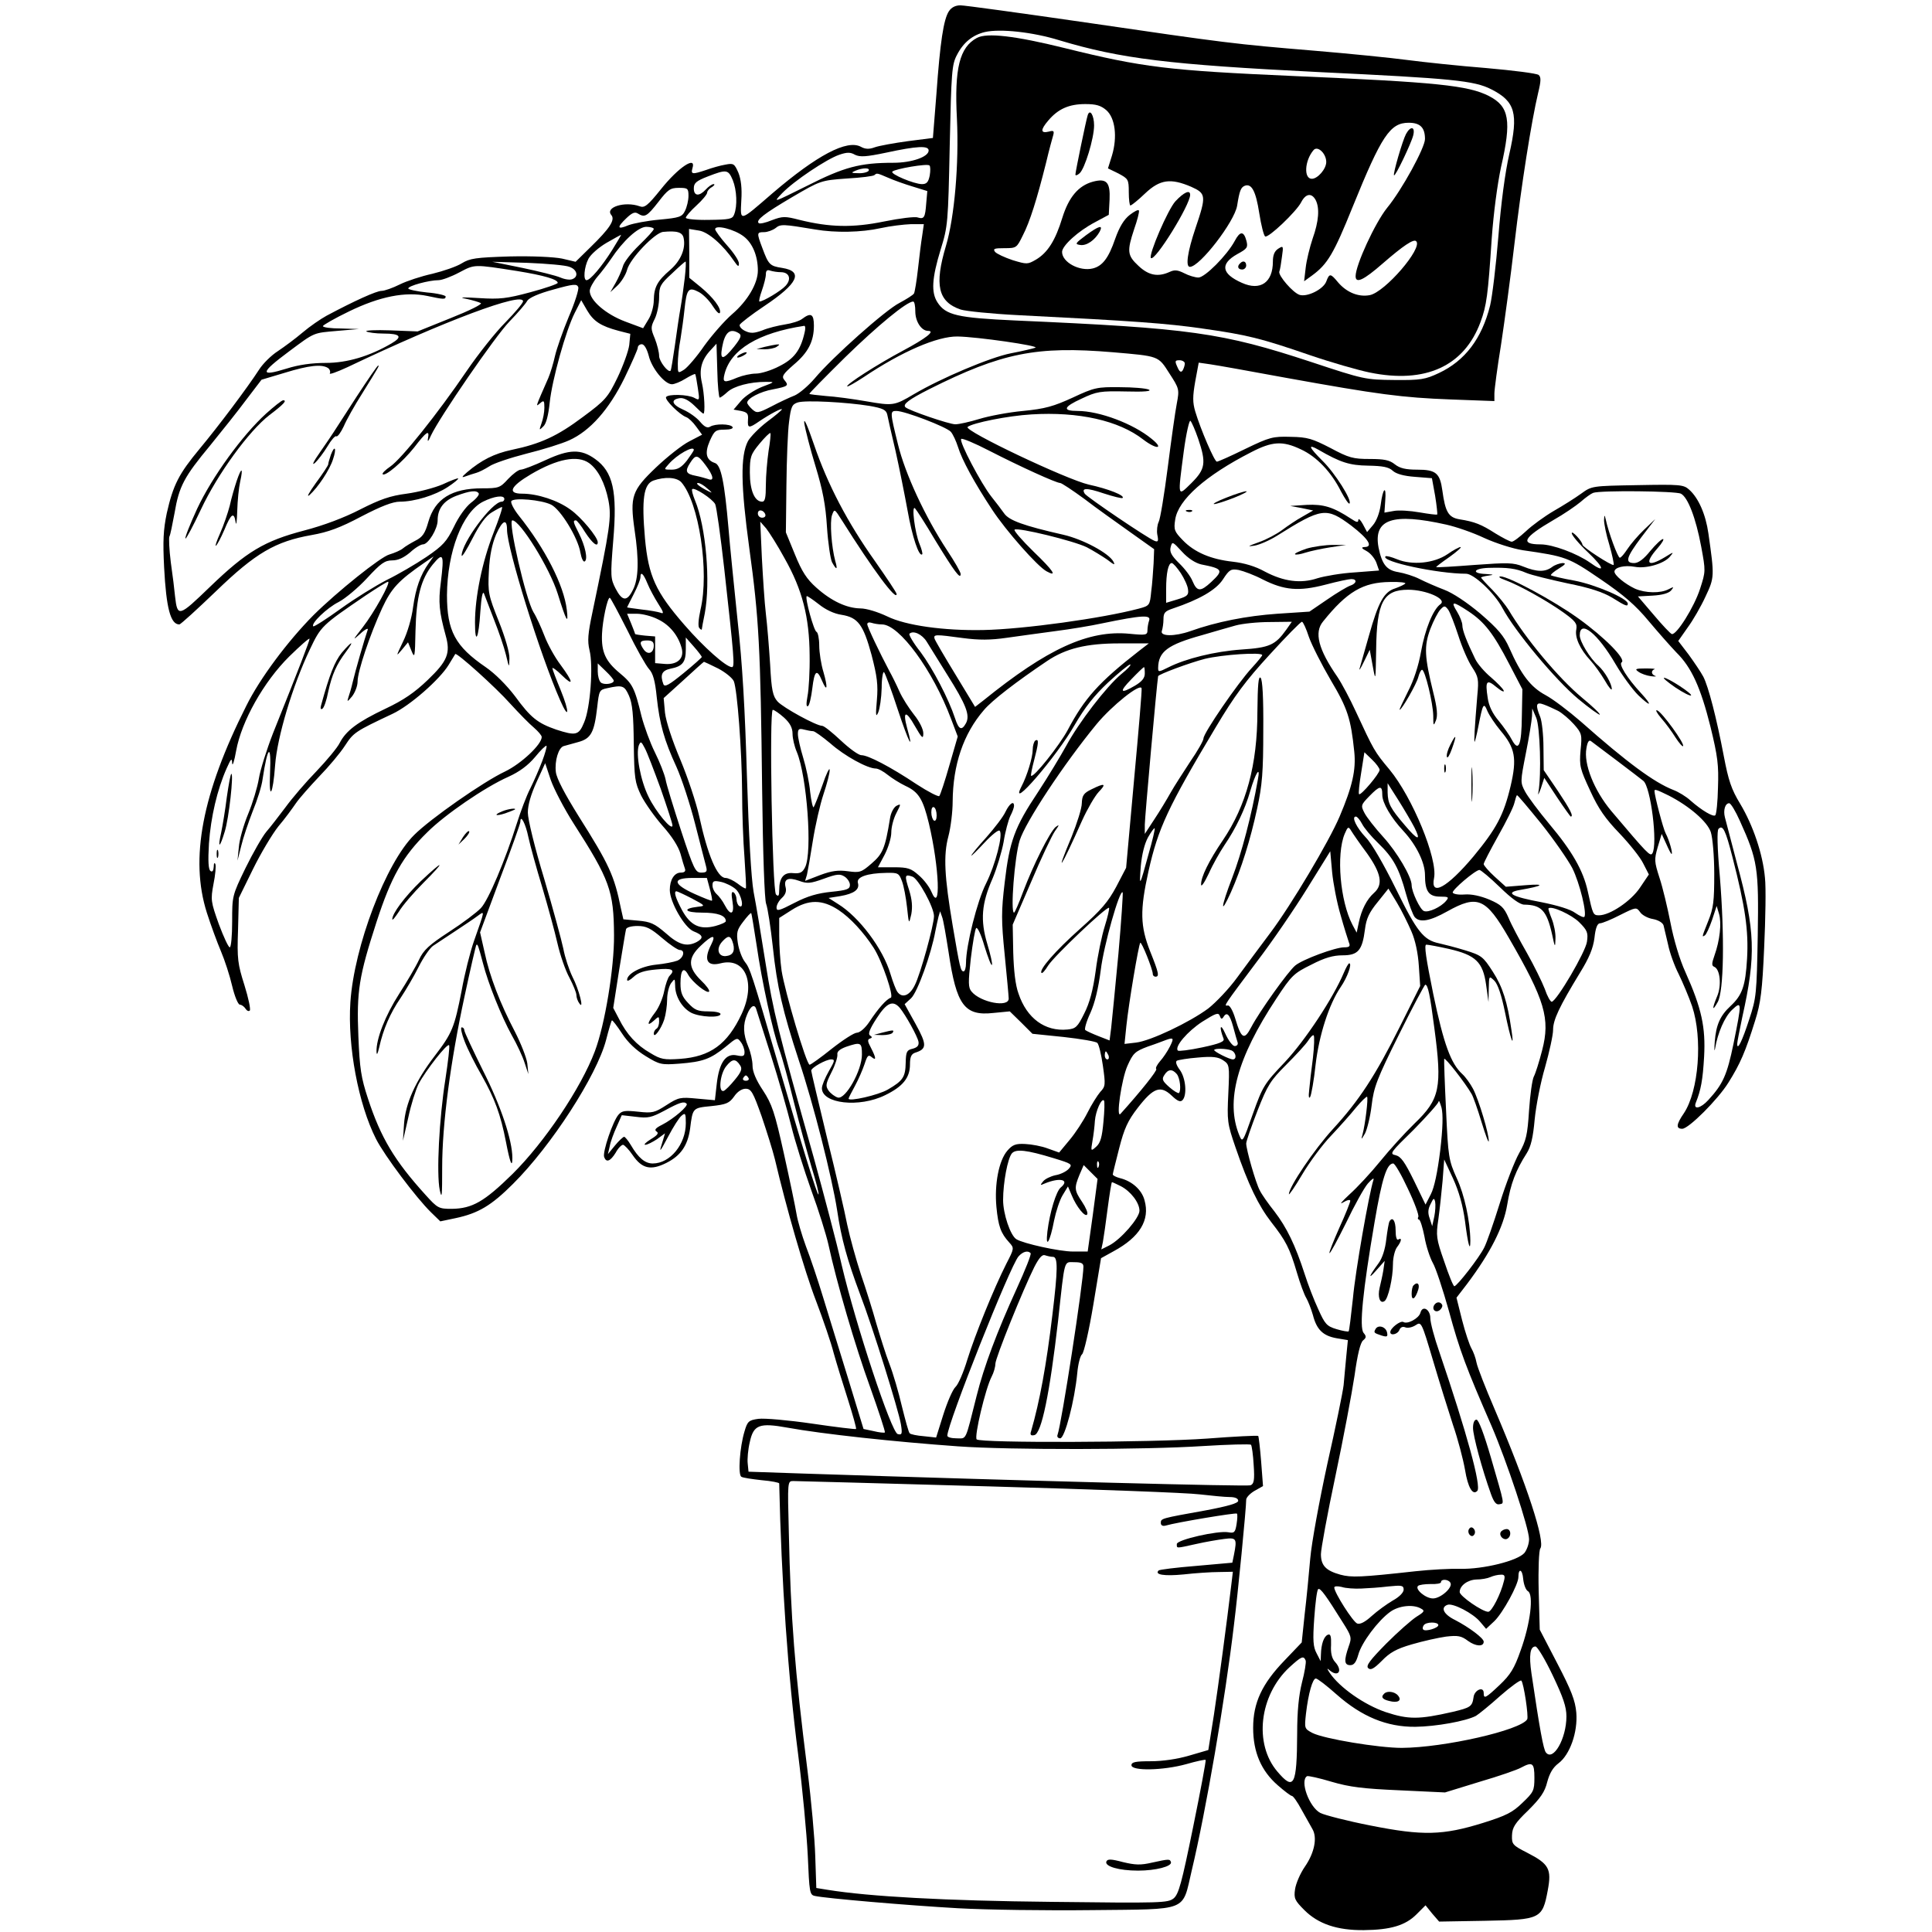 <?xml version="1.0" standalone="no"?>
<!DOCTYPE svg PUBLIC "-//W3C//DTD SVG 20010904//EN"
 "http://www.w3.org/TR/2001/REC-SVG-20010904/DTD/svg10.dtd">
<svg version="1.0" xmlns="http://www.w3.org/2000/svg"
 width="724pt" height="724pt" viewBox="0 0 724 724"
 preserveAspectRatio="xMidYMid meet">
<g transform="translate(0,724) scale(0.1,-0.1)"
fill="#000000" stroke="none">
<path d="M3556 7198 c-20 -30 -33 -116 -47 -312 l-13 -163 -94 -12 c-51 -7
-107 -17 -124 -23 -21 -8 -36 -7 -52 2 -52 28 -165 -32 -331 -174 -126 -109
-121 -108 -117 -27 3 45 -1 79 -11 104 -15 34 -18 36 -49 30 -18 -3 -50 -12
-72 -20 -51 -17 -58 -17 -51 7 15 48 -53 3 -119 -80 -49 -61 -61 -70 -79 -63
-56 20 -131 -4 -106 -33 15 -18 -6 -50 -79 -121 l-55 -54 -51 12 c-30 6 -110
10 -196 8 -128 -4 -149 -7 -180 -26 -19 -12 -69 -29 -110 -39 -41 -9 -96 -27
-122 -40 -26 -13 -57 -24 -68 -24 -19 0 -101 -37 -206 -93 -22 -12 -63 -40
-90 -63 -27 -23 -69 -54 -93 -70 -25 -16 -56 -47 -70 -69 -44 -68 -153 -213
-223 -297 -78 -94 -99 -135 -123 -241 -13 -63 -15 -104 -10 -203 8 -153 24
-214 57 -214 5 0 66 56 137 124 149 144 223 187 359 211 62 11 106 27 187 70
73 38 117 55 143 55 56 0 133 24 180 55 23 15 41 30 39 32 -2 2 -28 -8 -58
-22 -30 -13 -91 -29 -135 -35 -62 -8 -99 -21 -174 -59 -60 -31 -137 -60 -210
-79 -149 -39 -216 -79 -353 -211 -117 -113 -122 -115 -131 -36 -2 22 -9 80
-16 128 -6 48 -8 92 -5 97 3 4 11 44 19 87 17 101 36 136 133 253 43 53 104
129 135 171 l58 76 87 26 c91 28 138 33 162 18 7 -5 10 -14 7 -20 -4 -6 25 4
66 23 365 174 658 283 658 247 0 -7 -30 -42 -66 -79 -37 -37 -102 -119 -145
-182 -108 -159 -245 -330 -286 -358 -19 -13 -32 -26 -29 -29 9 -10 75 46 118
100 46 60 58 68 52 35 -3 -16 1 -13 11 10 32 68 239 370 294 427 32 33 62 68
67 78 7 11 42 27 98 42 75 21 88 22 93 9 3 -8 -13 -59 -36 -112 -22 -53 -45
-119 -51 -145 -6 -27 -17 -64 -25 -83 -51 -116 -48 -109 -31 -95 14 12 16 10
16 -17 0 -17 -5 -43 -11 -59 -9 -26 -9 -27 7 -11 11 10 19 42 24 90 9 85 60
269 94 336 l24 47 22 -38 c24 -41 51 -59 119 -77 l43 -11 -4 -42 c-3 -23 -23
-78 -44 -122 -36 -74 -45 -85 -129 -147 -96 -72 -158 -101 -268 -124 -65 -14
-113 -38 -167 -84 -21 -18 -21 -21 -5 -15 11 4 29 10 40 13 11 3 32 14 48 24
15 11 78 32 140 48 61 15 134 38 160 50 78 35 149 115 207 233 27 56 50 108
50 114 0 7 7 13 15 13 9 0 19 -17 26 -43 11 -47 60 -107 87 -107 9 0 32 9 51
21 18 11 35 19 36 17 2 -2 6 -25 10 -52 7 -46 7 -48 -13 -37 -24 13 -98 15
-106 3 -6 -10 51 -66 75 -75 9 -3 26 -19 38 -36 l22 -30 -48 -25 c-26 -13 -83
-58 -125 -98 -90 -86 -98 -108 -80 -234 17 -113 15 -183 -6 -224 -22 -45 -40
-44 -65 4 -19 37 -20 46 -9 180 16 186 -1 258 -68 306 -53 38 -96 37 -185 -4
-43 -20 -85 -36 -93 -36 -9 0 -30 -16 -48 -35 -30 -33 -35 -35 -97 -35 -114 0
-177 -39 -202 -126 -12 -43 -22 -57 -48 -70 -17 -9 -39 -22 -47 -29 -8 -7 -31
-17 -51 -23 -33 -9 -195 -139 -284 -227 -97 -98 -201 -237 -252 -340 -166
-329 -212 -573 -148 -775 15 -47 39 -112 53 -145 14 -33 33 -91 42 -130 9 -38
22 -70 29 -70 6 0 16 -7 21 -15 5 -8 12 -11 16 -7 4 4 -5 47 -20 95 -25 79
-28 98 -24 207 l3 120 53 108 c29 59 72 131 95 160 24 28 53 68 66 87 13 19
53 64 88 101 35 36 78 87 96 115 32 49 38 53 178 119 66 31 177 129 210 183
12 20 24 39 25 41 5 7 151 -124 207 -187 32 -35 71 -75 88 -89 16 -14 29 -29
29 -35 0 -28 -77 -100 -137 -129 -81 -38 -280 -177 -341 -238 -106 -105 -225
-417 -239 -627 -11 -164 30 -382 96 -512 32 -63 150 -220 206 -275 l35 -34 57
12 c85 18 134 47 215 128 144 143 314 406 349 539 10 39 20 73 22 74 2 2 19
-20 38 -49 22 -34 53 -63 89 -85 52 -32 59 -33 126 -28 88 7 116 17 173 63 42
35 44 36 57 18 8 -10 14 -27 14 -38 0 -15 -5 -17 -29 -12 -41 9 -66 -27 -75
-106 l-7 -62 -67 6 c-62 6 -69 5 -114 -24 -45 -29 -53 -31 -107 -25 -48 5 -60
4 -73 -11 -21 -23 -61 -141 -54 -159 8 -22 23 -16 43 16 9 17 22 30 28 30 5
-1 22 -18 36 -39 35 -51 68 -58 126 -29 54 27 80 65 89 128 10 79 9 78 80 85
56 6 67 11 85 36 12 18 29 29 43 29 21 0 28 -13 60 -103 19 -56 42 -129 50
-162 42 -179 110 -416 154 -530 27 -71 57 -159 66 -195 10 -36 34 -114 53
-173 19 -60 33 -110 31 -112 -1 -2 -76 7 -164 20 -89 13 -180 21 -202 18 -36
-5 -41 -9 -52 -47 -18 -59 -25 -162 -12 -170 6 -4 41 -9 77 -13 36 -3 65 -9
65 -12 8 -365 33 -722 71 -1016 16 -126 32 -296 36 -378 6 -139 7 -148 27
-152 41 -9 343 -35 536 -46 107 -6 333 -9 502 -7 367 4 337 -8 374 149 53 222
125 640 158 919 15 119 46 438 46 470 0 8 14 23 31 33 l32 18 -7 92 c-4 50 -9
93 -11 96 -3 2 -89 -2 -192 -10 -208 -15 -849 -17 -863 -3 -10 10 33 191 56
235 8 15 14 37 14 48 0 22 104 279 146 363 18 35 30 48 40 44 9 -3 22 -6 30
-6 19 0 18 -49 -2 -215 -23 -193 -48 -327 -80 -438 -5 -14 -1 -18 12 -15 27 5
58 158 89 428 26 238 21 220 61 220 26 0 34 -4 34 -17 0 -57 -82 -589 -97
-630 -3 -7 2 -13 10 -13 17 0 54 140 64 245 3 33 11 65 18 70 7 6 26 89 42
185 l29 175 47 26 c98 53 137 117 116 191 -10 39 -47 72 -92 83 -15 4 -27 10
-27 14 0 3 11 47 24 98 19 74 32 103 70 152 58 75 85 85 127 45 21 -20 32 -25
40 -17 18 18 13 83 -10 114 -12 16 -17 30 -11 34 6 3 41 9 80 12 54 5 75 2 93
-10 24 -16 25 -18 20 -124 -5 -103 -4 -113 27 -203 48 -140 86 -218 134 -280
54 -69 69 -97 96 -189 12 -41 28 -84 35 -95 7 -12 18 -40 25 -64 14 -55 38
-78 89 -87 l42 -7 -6 -61 c-3 -34 -8 -83 -10 -108 -3 -26 -30 -158 -61 -295
-30 -138 -59 -296 -64 -354 -5 -58 -14 -152 -21 -210 l-11 -105 -64 -67 c-85
-88 -118 -159 -118 -253 0 -91 30 -161 92 -215 25 -22 49 -40 53 -40 5 0 21
-23 36 -51 16 -29 34 -61 41 -73 19 -32 8 -89 -28 -141 -18 -26 -34 -64 -37
-85 -5 -34 -1 -42 35 -78 52 -52 123 -76 223 -75 101 1 156 18 197 59 l34 34
25 -31 26 -30 173 3 c207 4 214 7 234 114 15 80 5 99 -77 141 -55 28 -58 32
-57 65 1 30 11 46 61 94 46 46 62 69 71 106 9 33 21 54 42 70 43 32 73 117 67
190 -4 46 -19 84 -71 184 l-66 127 -4 146 c-2 82 1 151 6 158 20 25 -50 239
-171 522 -34 79 -65 158 -68 175 -3 17 -12 41 -19 53 -7 12 -23 59 -35 106
l-21 84 40 52 c87 116 136 212 150 296 13 79 32 129 73 193 16 25 24 60 30
127 5 51 22 139 39 196 16 57 30 120 30 140 0 37 23 86 101 214 34 55 49 91
54 130 4 38 11 55 21 55 8 0 42 14 75 31 60 30 61 30 75 11 7 -11 29 -23 48
-26 21 -4 37 -14 40 -24 2 -9 10 -42 17 -72 6 -30 24 -80 40 -111 15 -31 38
-85 50 -120 40 -120 25 -317 -31 -401 -29 -42 -30 -58 -6 -58 24 0 134 110
173 173 44 70 64 116 100 232 21 66 27 113 34 275 5 107 7 224 3 260 -8 90
-45 198 -93 278 -33 54 -44 88 -61 177 -28 147 -58 262 -77 299 -9 17 -34 54
-55 83 l-39 51 35 50 c20 27 50 79 67 116 34 72 34 76 11 237 -10 71 -37 133
-72 164 -21 19 -34 20 -194 17 -171 -3 -171 -3 -211 -32 -22 -16 -68 -45 -103
-65 -34 -20 -81 -54 -104 -76 -23 -21 -46 -39 -53 -39 -6 0 -33 14 -61 31 -53
34 -78 44 -135 53 -41 7 -53 27 -64 108 -9 65 -24 78 -94 78 -43 0 -65 5 -84
20 -20 16 -40 20 -94 20 -62 0 -78 4 -147 41 -68 35 -86 41 -149 42 -67 2 -79
-1 -170 -45 -55 -27 -102 -48 -107 -48 -9 0 -61 121 -81 188 -10 34 -10 56 0
113 l13 70 42 -6 c22 -3 151 -26 286 -51 344 -62 432 -74 618 -81 l162 -6 0
28 c0 15 11 98 25 184 13 86 36 255 50 376 26 222 64 462 89 567 11 45 11 59
2 67 -7 6 -95 17 -197 26 -101 8 -233 22 -294 30 -60 8 -218 24 -350 35 -300
25 -325 28 -858 106 -242 35 -452 64 -468 64 -19 0 -34 -8 -43 -22z m414 -109
c230 -69 410 -91 970 -119 503 -24 585 -32 649 -65 89 -45 102 -90 67 -242
-16 -70 -31 -184 -41 -309 -9 -110 -23 -226 -31 -259 -31 -124 -94 -207 -192
-253 -51 -24 -68 -27 -167 -26 -108 1 -114 2 -310 67 -337 111 -452 127 -1110
156 -218 10 -261 20 -292 68 -24 37 -21 90 12 198 27 87 28 99 34 390 6 277 8
303 27 339 24 47 59 75 105 86 57 13 179 0 279 -31z m-490 -413 c0 -24 -64
-46 -132 -46 -125 0 -185 -16 -323 -86 -129 -64 -129 -65 -95 -29 45 47 168
129 215 145 29 10 42 10 59 0 19 -9 41 -8 117 8 116 25 159 27 159 8z m4 -94
c-5 -25 -12 -32 -29 -32 -29 0 -120 38 -111 47 10 10 130 31 139 23 4 -3 4
-21 1 -38z m-229 18 c-3 -5 -21 -10 -38 -9 -27 0 -29 2 -12 9 28 12 57 12 50
0z m-509 -35 c15 -37 18 -97 5 -129 -6 -17 -18 -19 -94 -20 -48 -1 -87 3 -87
8 0 5 18 26 40 46 22 20 40 42 40 48 0 6 8 16 18 21 9 6 12 11 6 11 -6 0 -19
-9 -29 -20 -25 -27 -45 -25 -45 4 0 20 9 28 53 45 70 27 76 26 93 -14z m582 9
c20 -9 62 -24 92 -33 l55 -17 -4 -45 c-4 -55 -8 -61 -32 -54 -10 4 -67 -3
-126 -15 -117 -24 -204 -22 -317 6 -54 14 -63 14 -103 -1 -24 -10 -47 -15 -50
-11 -11 11 20 35 125 97 106 62 108 63 205 70 54 3 101 9 104 13 9 8 9 8 51
-10z m-748 -68 c0 -17 -6 -42 -13 -56 -11 -23 -21 -26 -95 -33 -46 -4 -98 -14
-117 -21 -42 -18 -45 -9 -7 27 20 19 31 24 42 17 26 -16 34 -12 77 43 36 47
45 53 77 53 33 0 36 -2 36 -30z m475 -126 c76 -13 173 -11 245 5 36 8 87 14
114 15 l48 0 -6 -42 c-4 -24 -11 -80 -16 -126 -5 -45 -12 -87 -15 -92 -4 -6
-28 -21 -54 -35 -52 -26 -251 -203 -318 -283 -24 -28 -57 -56 -75 -64 -18 -7
-57 -25 -87 -41 -51 -26 -55 -26 -72 -11 -11 10 -19 21 -19 25 0 16 50 42 97
50 56 11 60 14 43 34 -12 14 -7 22 34 58 55 46 76 88 76 147 0 43 -11 50 -44
25 -10 -8 -39 -17 -65 -21 -25 -4 -63 -13 -84 -22 -30 -11 -44 -12 -63 -3 -14
6 -24 17 -22 24 3 6 44 38 92 70 127 85 148 130 67 143 -46 7 -51 12 -74 74
-22 58 -21 60 6 60 13 0 32 7 43 15 19 16 29 15 149 -5z m-605 2 c0 -5 -25
-32 -55 -61 -30 -29 -58 -65 -61 -80 -4 -14 -16 -42 -27 -61 l-20 -35 26 24
c15 14 32 41 37 60 11 42 104 139 135 142 52 5 73 -1 77 -24 8 -39 -11 -84
-50 -118 -49 -42 -61 -65 -62 -114 0 -22 -9 -55 -20 -72 l-20 -33 -67 25 c-72
27 -133 79 -133 115 0 10 13 34 28 52 16 18 39 49 52 68 45 68 102 120 132
120 15 0 28 -4 28 -8z m337 -28 c33 -25 53 -73 53 -128 0 -48 -38 -113 -96
-163 -29 -25 -76 -79 -105 -119 -28 -41 -62 -80 -75 -89 -24 -15 -24 -15 -24
22 0 20 4 62 10 92 5 31 12 81 15 111 8 77 15 86 53 66 16 -8 40 -32 53 -53
13 -20 24 -32 27 -25 5 17 -25 57 -72 96 l-43 35 0 91 -1 92 37 -6 c35 -5 91
-54 133 -116 13 -19 17 -21 17 -8 1 10 -19 40 -44 68 -25 28 -45 56 -45 61 0
18 72 0 107 -27z m-493 -51 c-39 -62 -82 -113 -96 -113 -13 0 -9 49 7 80 9 17
39 43 68 60 28 16 53 30 54 30 2 0 -14 -26 -33 -57z m-160 -63 c29 -10 35 -37
11 -46 -9 -4 -29 -1 -45 6 -16 7 -80 23 -142 36 l-113 23 132 -4 c72 -3 143
-9 157 -15z m432 -42 c-4 -35 -11 -85 -16 -113 -5 -27 -14 -90 -21 -140 -7
-49 -14 -92 -16 -94 -8 -10 -43 35 -43 55 0 13 -7 42 -16 65 -16 38 -16 43 0
75 9 19 16 55 16 80 0 40 4 49 48 89 26 25 49 45 51 45 2 0 1 -28 -3 -62z
m-626 26 c98 -16 150 -31 150 -44 0 -4 -46 -20 -102 -35 -89 -24 -115 -27
-193 -22 -65 4 -78 3 -47 -3 23 -5 47 -12 54 -16 6 -4 -45 -29 -113 -56 l-124
-50 -102 4 c-56 2 -96 0 -90 -4 7 -4 35 -8 64 -8 64 0 73 -12 30 -37 -82 -48
-166 -73 -246 -73 -52 0 -102 -7 -146 -21 -103 -32 -101 -17 8 64 98 73 90 69
181 77 l81 7 -67 2 c-38 0 -68 4 -68 9 1 4 44 29 98 55 115 56 211 75 293 58
61 -13 69 -14 69 -2 0 4 -31 12 -70 15 -38 4 -70 11 -70 15 0 10 78 31 113 31
13 0 48 13 78 29 59 31 53 31 219 5z m986 -4 c32 0 41 -26 18 -51 -17 -19 -84
-59 -98 -59 -3 0 1 19 9 41 8 23 15 50 15 61 0 14 5 18 16 14 9 -3 27 -6 40
-6z m504 -147 c0 -38 23 -73 48 -73 28 0 -8 -28 -94 -74 -94 -50 -216 -128
-209 -134 2 -2 30 14 62 35 143 96 276 153 351 152 73 -1 309 -35 292 -42 -8
-3 -50 -13 -92 -21 -77 -15 -261 -93 -363 -153 -74 -44 -79 -44 -178 -27 -51
9 -119 18 -152 20 -32 3 -60 6 -62 8 -2 1 59 63 135 138 120 117 230 208 254
208 5 0 8 -17 8 -37z m-415 -80 c-15 -66 -40 -98 -94 -125 -30 -16 -70 -28
-88 -28 -19 0 -50 -7 -70 -15 -50 -21 -56 -19 -48 13 23 92 127 155 299 181 4
0 5 -11 1 -26z m-246 -2 c11 -7 8 -17 -18 -50 -41 -51 -54 -52 -45 -3 10 57
30 74 63 53z m-72 -241 c4 0 17 10 29 21 24 22 84 38 144 38 35 0 35 0 -15
-19 -27 -11 -63 -34 -78 -52 l-28 -33 28 -5 c23 -5 28 -10 26 -33 -2 -32 3
-33 42 -6 40 27 85 51 85 45 0 -3 -25 -24 -56 -47 -30 -23 -62 -56 -71 -72
-29 -56 -27 -167 5 -402 36 -261 42 -371 48 -902 3 -248 9 -414 15 -430 6 -16
17 -88 25 -161 16 -151 37 -241 98 -427 53 -157 124 -437 143 -560 16 -108 38
-187 86 -315 48 -125 144 -434 153 -487 6 -37 4 -41 -12 -37 -24 7 -157 409
-210 634 -19 85 -67 265 -104 400 -137 486 -152 548 -181 730 -16 102 -36 222
-45 268 -9 52 -18 209 -25 435 -7 245 -17 422 -35 582 -13 127 -29 282 -34
345 -15 173 -28 238 -51 245 -33 11 -39 37 -19 83 17 38 22 42 55 42 22 0 34
4 30 10 -8 12 -65 13 -84 1 -10 -6 -21 -1 -37 18 -12 15 -41 36 -64 46 -43 19
-48 38 -12 43 14 2 33 -8 53 -27 17 -17 32 -31 35 -31 7 0 4 74 -6 117 -11 48
-1 85 33 121 l22 24 3 -101 c1 -56 6 -101 9 -101z m1473 170 c174 -15 170 -13
212 -79 37 -57 38 -60 28 -113 -6 -30 -21 -138 -34 -240 -13 -101 -28 -193
-34 -204 -5 -10 -8 -32 -5 -48 5 -24 3 -28 -10 -23 -25 9 -255 165 -262 177
-14 22 6 23 71 1 37 -12 69 -20 71 -17 9 9 -53 34 -127 50 -83 19 -469 202
-454 216 18 15 152 42 239 47 177 11 328 -23 419 -94 51 -39 80 -36 31 3 -68
56 -195 104 -277 104 -58 0 -53 15 15 46 57 27 70 29 167 27 68 -2 98 1 85 7
-11 5 -60 9 -109 9 -84 1 -95 -1 -176 -39 -72 -33 -104 -42 -186 -50 -55 -5
-128 -19 -164 -30 -36 -11 -76 -20 -90 -20 -23 0 -175 52 -187 64 -11 11 13
29 90 68 271 136 401 162 687 138z m270 -42 c0 -7 -4 -19 -8 -26 -6 -9 -12 -6
-20 13 -10 22 -9 25 8 25 11 0 20 -6 20 -12z m-1182 -159 c51 -9 63 -15 67
-33 2 -11 16 -73 31 -136 14 -63 34 -163 45 -223 17 -97 43 -176 55 -164 2 2
-2 19 -10 38 -18 44 -31 148 -17 134 5 -5 40 -59 76 -120 71 -116 95 -149 95
-126 0 7 -23 47 -51 89 -82 125 -157 286 -184 397 -30 121 -30 125 -6 125 32
0 188 -60 204 -78 8 -9 20 -35 27 -57 15 -49 62 -135 128 -235 51 -78 170
-213 204 -231 42 -23 26 2 -49 74 -43 42 -75 79 -71 82 10 10 223 -42 271 -66
23 -12 57 -33 76 -46 27 -21 31 -22 23 -7 -17 31 -113 83 -187 100 -150 34
-204 54 -222 80 -10 14 -31 42 -48 63 -38 48 -122 207 -113 216 3 4 51 -16
105 -44 115 -59 251 -121 266 -121 5 0 46 -27 91 -60 44 -34 122 -89 171 -124
l90 -64 -2 -53 c-2 -30 -5 -78 -9 -106 -5 -52 -6 -53 -47 -64 -136 -36 -431
-77 -582 -80 -148 -3 -291 17 -360 51 -36 17 -78 30 -101 30 -51 1 -108 27
-165 78 -36 32 -54 60 -80 124 l-34 83 2 175 c1 96 5 204 10 240 7 56 11 65
33 72 30 9 181 1 268 -13z m1232 -123 c31 -91 27 -114 -25 -166 -53 -52 -52
-57 -29 118 9 68 21 119 25 115 5 -5 18 -35 29 -67z m-1610 -47 c-5 -35 -10
-92 -10 -126 0 -48 -3 -63 -14 -63 -28 0 -46 42 -46 109 0 59 3 68 36 108 20
24 38 42 41 40 2 -3 -1 -33 -7 -68z m1995 7 c59 -27 114 -85 150 -157 15 -28
29 -49 32 -46 11 11 -54 114 -101 160 -51 51 -57 65 -16 42 83 -48 117 -59
187 -60 54 -1 77 -5 92 -19 13 -12 42 -20 84 -23 l63 -5 12 -66 c6 -37 9 -68
8 -70 -2 -2 -32 2 -67 8 -34 6 -78 9 -97 5 l-34 -6 3 44 c5 61 -9 49 -17 -15
-4 -30 -16 -61 -29 -76 l-22 -26 -16 30 c-9 16 -16 23 -17 15 0 -10 -6 -9 -27
5 -67 44 -103 55 -166 52 l-62 -4 43 -8 43 -9 -40 -23 c-22 -12 -56 -35 -76
-50 -20 -15 -59 -36 -88 -46 -41 -15 -45 -17 -17 -13 19 3 58 20 85 37 169
106 185 108 279 38 65 -50 83 -80 49 -80 -13 -1 -11 -5 8 -15 15 -8 31 -28 37
-44 l10 -29 -91 -7 c-51 -3 -114 -14 -140 -22 -63 -21 -127 -12 -197 25 -36
20 -77 32 -120 37 -82 9 -144 35 -188 81 -31 32 -34 39 -28 77 11 74 114 165
284 252 79 41 118 44 187 11z m-2275 -2 c0 -3 -12 -21 -26 -40 -20 -25 -34
-34 -57 -34 -30 0 -30 0 -11 21 30 35 94 71 94 53z m44 -57 c30 -40 34 -62 9
-52 -10 3 -30 9 -46 12 -37 7 -41 17 -21 48 21 33 28 32 58 -8z m-437 8 c34
-24 60 -75 73 -140 12 -63 7 -100 -60 -420 -17 -80 -19 -107 -11 -141 15 -59
3 -218 -20 -271 -20 -49 -31 -51 -105 -27 -69 24 -95 44 -154 125 -32 42 -75
85 -110 109 -114 78 -145 135 -145 270 1 162 58 311 135 350 42 21 80 26 80
10 0 -5 -4 -10 -10 -10 -36 0 -151 -156 -150 -202 1 -7 19 22 41 65 27 53 50
84 72 97 18 11 35 20 38 20 4 0 -11 -44 -32 -98 -42 -107 -69 -239 -69 -335 0
-88 14 -60 20 41 4 56 9 80 14 67 4 -11 21 -55 38 -99 17 -43 37 -101 44 -130
12 -50 12 -50 13 -14 1 22 -16 80 -40 140 -39 98 -41 107 -37 188 3 59 12 101
27 137 24 54 41 61 41 18 0 -70 124 -469 199 -639 34 -78 36 -45 2 38 -17 41
-31 78 -31 82 0 4 16 -7 35 -26 46 -45 44 -27 -4 38 -22 29 -49 78 -61 110
-12 31 -30 71 -41 88 -28 46 -97 344 -79 344 29 0 140 -179 170 -275 32 -103
41 -119 34 -60 -11 92 -81 229 -180 353 -19 24 -31 48 -28 54 9 14 112 5 149
-13 35 -17 101 -124 110 -180 4 -22 11 -36 16 -33 13 8 2 58 -22 106 -21 41
-23 48 -11 48 4 0 20 -20 35 -45 27 -41 47 -57 47 -37 0 19 -62 94 -102 122
-47 35 -124 60 -181 60 -57 0 -45 27 33 73 99 58 174 72 217 42z m346 -72 c66
-75 106 -335 72 -478 -8 -37 -10 -64 -4 -69 5 -6 9 -7 9 -4 0 3 5 30 11 59 22
117 5 325 -37 425 -8 20 -13 38 -10 41 8 8 75 -36 86 -56 5 -10 20 -118 34
-242 37 -332 40 -369 29 -369 -22 0 -106 75 -178 158 -108 124 -135 183 -148
324 -13 148 -5 203 31 217 43 15 87 13 105 -6z m98 -24 c19 -16 20 -18 4 -10
-34 17 -51 31 -39 31 7 0 22 -9 35 -21z m-857 -18 c3 -5 -10 -21 -29 -35 -20
-16 -46 -52 -64 -90 -27 -55 -40 -70 -103 -113 -40 -27 -107 -66 -148 -86 -41
-21 -119 -69 -173 -108 -54 -39 -101 -69 -103 -66 -10 10 51 69 95 91 25 13
74 54 107 90 51 55 66 66 94 66 22 0 43 10 67 30 18 17 40 30 48 30 20 0 55
58 55 90 0 44 23 74 70 92 51 19 76 22 84 9z m4505 -1 c26 -13 56 -91 76 -198
17 -92 17 -93 -4 -158 -22 -69 -89 -175 -106 -170 -5 1 -36 34 -68 72 l-59 69
55 3 c36 2 60 9 69 19 12 15 11 15 -9 5 -30 -16 -87 -15 -126 2 -38 18 -77 50
-77 64 0 16 38 25 76 18 42 -8 108 11 131 37 17 20 16 20 -18 -1 -65 -39 -78
-24 -28 33 17 19 26 35 21 35 -6 0 -27 -20 -48 -45 -24 -30 -44 -45 -60 -45
-36 0 -30 21 27 97 l52 68 -42 -40 c-23 -22 -51 -55 -62 -72 -12 -18 -24 -33
-29 -33 -7 0 -42 93 -53 145 -4 17 -5 16 -6 -4 0 -13 8 -55 20 -93 11 -39 18
-72 16 -75 -6 -5 -117 67 -117 76 -1 13 -40 55 -40 43 0 -8 28 -41 62 -73 61
-58 64 -79 6 -37 -49 34 -139 68 -185 68 -78 0 -65 25 48 91 39 22 84 53 102
68 18 16 39 31 47 34 26 10 310 7 329 -3z m-3431 -78 c2 -7 -3 -12 -12 -12 -9
0 -16 7 -16 16 0 17 22 14 28 -4z m2552 -38 c36 -8 100 -30 142 -50 44 -20
107 -40 145 -46 160 -23 170 -26 290 -108 88 -60 132 -98 181 -157 36 -43 83
-96 104 -118 57 -56 91 -131 128 -279 27 -111 31 -143 28 -227 -1 -54 -6 -100
-10 -104 -7 -8 -51 18 -93 55 -16 15 -46 33 -65 40 -71 28 -171 101 -346 256
-45 39 -104 84 -132 99 -56 30 -92 77 -136 177 -20 45 -42 71 -108 128 -51 43
-104 78 -136 90 -29 11 -70 29 -92 40 -21 11 -57 22 -80 26 -44 7 -61 29 -74
92 -20 107 53 131 254 86z m-2480 -126 c67 -118 93 -221 94 -363 1 -60 -3
-130 -8 -154 -5 -28 -5 -41 2 -37 5 3 12 33 16 66 8 67 17 75 36 30 20 -47 23
-28 6 31 -9 29 -16 74 -16 100 0 26 -5 49 -10 51 -10 3 -44 127 -37 134 1 2
22 -12 45 -30 26 -21 58 -36 86 -40 61 -10 81 -36 112 -150 21 -81 25 -112 20
-170 -5 -57 -4 -66 5 -46 6 14 12 55 13 92 0 37 5 63 9 59 4 -4 28 -68 52
-142 40 -121 61 -161 34 -66 -17 63 -4 66 29 7 27 -47 32 -51 32 -28 0 15 -14
44 -35 70 -19 24 -44 63 -55 88 -11 25 -28 59 -37 75 -36 68 -83 166 -83 176
0 6 7 8 16 5 9 -3 26 -6 39 -6 65 0 191 -172 259 -354 l25 -66 -31 -107 c-17
-60 -34 -111 -38 -116 -3 -4 -42 16 -85 44 -99 66 -182 109 -207 109 -11 0
-45 25 -77 55 -32 30 -63 55 -70 55 -22 0 -146 68 -167 91 -18 20 -23 42 -28
139 -4 63 -11 149 -16 190 -5 41 -11 136 -15 210 l-6 135 22 -25 c11 -14 43
-64 69 -112z m1561 -23 c82 -16 85 -22 38 -66 -40 -37 -53 -37 -70 3 -7 18
-30 48 -51 68 -28 28 -36 42 -31 60 6 22 7 21 43 -18 23 -25 50 -42 71 -47z
m-2849 -67 c-10 -75 -6 -111 18 -199 19 -67 7 -96 -67 -167 -49 -47 -91 -76
-159 -108 -105 -50 -147 -82 -171 -128 -8 -17 -48 -65 -87 -106 -40 -41 -92
-102 -116 -135 -25 -33 -57 -75 -72 -92 -15 -18 -50 -79 -78 -136 -50 -103
-50 -105 -50 -200 0 -54 -4 -97 -9 -97 -5 0 -23 39 -41 87 -30 84 -31 91 -20
150 7 34 10 68 7 75 -3 7 -6 3 -6 -10 -1 -15 -5 -21 -12 -16 -8 5 -10 36 -6
103 7 99 31 202 66 281 17 38 20 41 21 20 1 -14 8 7 15 47 20 110 103 258 199
353 42 41 76 71 76 66 0 -8 -37 -105 -137 -354 -24 -62 -48 -138 -53 -170 -5
-31 -23 -91 -40 -132 -17 -41 -33 -97 -35 -125 l-5 -50 14 55 c7 30 27 89 43
130 17 41 34 95 37 120 19 126 33 137 28 23 -5 -108 11 -82 19 30 8 106 65
296 130 433 42 88 44 90 210 203 42 28 79 51 83 51 12 0 -52 -116 -95 -171
-38 -49 -39 -51 -9 -24 18 17 31 23 28 15 -11 -31 -47 -156 -56 -195 -5 -22
-13 -49 -17 -60 -5 -16 -3 -15 14 5 11 14 21 39 21 56 0 38 46 175 92 275 35
75 61 103 158 170 l35 24 -18 -25 c-32 -45 -49 -94 -59 -165 -5 -40 -21 -96
-38 -130 -26 -55 -27 -57 -5 -31 l24 29 13 -32 c12 -30 13 -24 15 75 3 128 21
195 65 249 39 47 43 39 30 -67z m2773 34 c13 -20 26 -48 27 -61 3 -21 -3 -26
-39 -37 l-43 -13 0 52 c0 59 8 97 21 97 5 0 20 -17 34 -38z m308 -24 c80 -40
134 -45 234 -19 45 12 88 21 97 21 23 0 20 -17 -5 -25 -11 -4 -50 -27 -86 -52
l-66 -45 -121 -8 c-114 -8 -227 -30 -325 -65 -60 -21 -115 -20 -107 1 3 9 6
28 6 44 0 24 6 30 36 40 98 33 161 69 187 109 24 37 30 40 59 35 18 -4 59 -19
91 -36z m-2307 -14 c8 -20 27 -55 41 -77 20 -31 22 -39 8 -33 -9 3 -41 9 -71
12 -30 4 -54 7 -54 8 0 0 11 23 25 50 14 27 25 55 25 63 0 23 11 14 26 -23z
m2840 -1 c-4 -4 -21 -12 -38 -18 -42 -13 -63 -52 -98 -177 -16 -57 -32 -112
-35 -123 -3 -11 4 0 16 25 l22 45 11 -60 c11 -60 11 -59 13 60 2 179 27 225
120 225 67 0 147 -35 121 -54 -28 -20 -58 -95 -73 -179 -9 -51 -27 -107 -49
-149 -19 -38 -33 -68 -31 -68 8 0 64 98 70 123 4 15 10 27 14 27 11 0 41 -124
42 -172 0 -39 1 -40 10 -18 7 18 5 46 -10 105 -33 135 -35 173 -11 238 12 31
29 64 38 73 14 15 17 15 29 -1 7 -10 24 -54 38 -97 14 -44 37 -97 52 -119 23
-35 25 -45 19 -106 -10 -121 -13 -173 -10 -173 1 0 8 26 14 58 17 87 20 91 34
57 7 -16 29 -49 49 -73 55 -65 62 -104 38 -207 -26 -110 -54 -161 -139 -264
-99 -118 -163 -153 -148 -81 14 71 -81 302 -167 406 -57 68 -59 73 -126 217
-22 48 -53 106 -69 130 -72 104 -88 167 -54 208 90 112 150 147 251 148 35 1
61 -2 57 -6z m-2915 -175 c33 -68 70 -133 81 -145 15 -16 23 -44 29 -105 11
-102 28 -162 74 -262 19 -42 51 -139 70 -214 19 -75 38 -147 41 -159 5 -19 2
-23 -18 -23 -22 0 -28 12 -76 158 -28 86 -55 173 -58 192 -4 19 -22 65 -40
101 -18 36 -40 97 -50 135 -26 108 -34 122 -82 162 -53 44 -69 79 -66 147 2
49 20 135 29 135 3 0 32 -55 66 -122z m3152 71 c60 -40 93 -82 153 -198 l49
-94 -2 -100 c-1 -110 -12 -136 -37 -90 -8 16 -31 49 -50 72 -23 27 -37 56 -41
86 -10 64 -4 71 33 40 18 -15 30 -20 27 -13 -3 8 -25 30 -48 50 -23 19 -50 50
-59 69 -32 66 -48 107 -48 126 0 10 -9 33 -20 51 -25 40 -16 40 43 1z m-3037
-30 c44 -21 77 -62 89 -110 9 -37 -17 -61 -64 -57 l-36 3 0 50 0 50 -37 3
c-21 2 -38 5 -38 6 0 2 -7 20 -15 40 l-15 36 37 0 c20 0 56 -9 79 -21z m1840
-5 c-3 -9 -6 -25 -6 -35 0 -19 -5 -20 -67 -14 -154 15 -308 -56 -548 -250
l-31 -24 -74 122 c-41 67 -76 127 -78 134 -4 16 3 16 106 2 61 -8 103 -8 165
1 45 6 127 18 182 25 55 7 134 20 175 29 150 31 185 33 176 10z m514 -34 c-41
-57 -62 -67 -167 -74 -101 -7 -210 -34 -275 -67 -36 -18 -38 -18 -38 -2 1 61
35 87 165 123 44 13 100 29 125 36 25 7 82 13 128 13 l83 1 -21 -30z m85 -27
c11 -31 48 -104 82 -162 63 -106 75 -143 88 -268 7 -68 -7 -130 -55 -243 -40
-94 -181 -331 -259 -435 -37 -49 -93 -125 -124 -167 -31 -43 -81 -95 -109
-117 -70 -52 -217 -122 -271 -128 l-43 -5 7 68 c9 86 46 304 52 311 5 5 47
-100 47 -117 0 -6 5 -10 10 -10 15 0 13 13 -20 95 -37 94 -39 153 -6 301 36
160 72 238 252 539 71 119 112 174 202 272 62 68 116 123 121 123 4 0 16 -26
26 -57z m-1432 -18 c10 -16 45 -72 77 -124 70 -111 86 -151 70 -181 -16 -29
-27 -25 -41 18 -24 73 -83 186 -129 248 -27 34 -45 65 -42 69 14 14 48 -2 65
-30z m-843 -57 c0 -2 -31 -30 -69 -61 -54 -44 -70 -53 -75 -41 -13 35 -6 51
26 58 46 9 58 24 58 73 l0 44 30 -34 c17 -19 30 -37 30 -39z m-180 43 c0 -28
-21 -37 -37 -16 -19 27 -16 35 12 35 18 0 25 -5 25 -19z m1820 -19 c-153 -119
-206 -179 -269 -298 -30 -56 -128 -180 -137 -171 -2 1 3 27 11 57 17 65 19 83
5 75 -5 -3 -10 -19 -10 -34 0 -29 -21 -98 -42 -138 -51 -100 132 112 199 230
39 67 73 110 125 159 40 37 78 68 83 68 6 0 -9 -17 -33 -36 -56 -47 -159 -181
-206 -268 -21 -38 -68 -116 -106 -174 -88 -132 -107 -184 -125 -339 -13 -109
-13 -142 0 -271 8 -81 15 -155 15 -164 0 -35 -106 -14 -139 26 -13 15 -13 34
-3 124 7 58 16 110 20 114 5 5 19 -25 31 -67 13 -42 25 -74 28 -71 3 3 -5 38
-17 78 -27 90 -22 152 20 247 15 36 34 98 41 136 6 39 18 82 25 97 8 15 14 32
14 38 0 21 -17 9 -32 -22 -8 -18 -41 -61 -72 -96 -31 -34 -56 -65 -56 -68 0
-3 22 19 49 48 27 29 53 50 57 45 14 -13 -16 -128 -51 -198 -33 -65 -75 -232
-75 -298 0 -17 -4 -31 -9 -31 -11 0 -14 13 -41 172 -31 184 -35 263 -16 334 9
34 16 93 16 130 1 138 40 254 117 343 30 36 121 106 237 184 70 47 147 66 271
66 l110 0 -35 -27z m460 -17 c0 -3 -17 -24 -39 -48 -52 -56 -181 -244 -181
-264 0 -8 -22 -47 -49 -86 -26 -40 -60 -92 -74 -117 -14 -25 -41 -70 -61 -100
l-36 -55 0 35 c0 24 45 529 50 556 1 7 120 51 175 65 65 16 215 26 215 14z
m-2039 -50 c27 -14 54 -36 59 -48 13 -33 30 -258 31 -415 0 -75 4 -186 9 -247
4 -60 7 -112 5 -114 -2 -2 -16 6 -31 18 -15 11 -35 21 -45 21 -31 0 -67 85
-99 232 -11 49 -42 143 -70 210 -31 73 -54 144 -58 177 l-5 55 74 67 c41 38
75 68 77 69 1 0 25 -11 53 -25z m-391 -46 c0 -12 -38 -17 -49 -6 -6 6 -11 24
-11 41 l0 30 30 -29 c17 -16 30 -32 30 -36z m1990 27 c0 -17 -11 -30 -36 -45
-56 -33 -62 -25 -14 24 24 25 45 45 47 45 2 0 3 -11 3 -24z m-1933 -83 c13
-29 17 -73 18 -180 2 -131 4 -145 28 -195 15 -29 51 -80 81 -114 34 -38 58
-76 66 -103 6 -23 14 -49 17 -57 3 -9 -2 -14 -16 -14 -24 0 -41 -27 -41 -65 0
-45 55 -141 89 -155 36 -14 39 -25 12 -40 -37 -19 -67 -11 -116 33 -42 36 -57
43 -104 47 l-55 5 -9 40 c-25 124 -44 165 -159 347 -51 82 -82 140 -85 165 -5
42 10 91 29 97 7 2 32 9 54 15 49 13 61 36 72 131 7 62 8 65 37 71 58 13 65
10 82 -28z m1893 -313 l-30 -332 -37 -71 c-30 -56 -56 -87 -136 -158 -92 -82
-155 -154 -144 -165 3 -3 14 10 25 28 23 36 220 223 228 216 2 -3 -5 -34 -16
-69 -11 -35 -27 -111 -34 -167 -10 -73 -23 -121 -43 -160 -25 -51 -32 -57 -63
-60 -84 -8 -152 42 -183 134 -12 32 -18 87 -20 155 l-2 104 69 160 c37 88 78
174 89 190 17 24 18 27 3 16 -22 -19 -84 -142 -122 -243 -16 -43 -31 -78 -34
-78 -14 0 2 209 21 270 21 68 164 285 288 436 58 70 163 154 169 135 2 -5 -11
-158 -28 -341z m1589 256 c15 -8 42 -31 59 -50 30 -34 31 -39 25 -98 -5 -59
-2 -69 36 -151 31 -68 57 -105 110 -160 38 -40 78 -90 89 -113 l21 -41 -33
-49 c-34 -51 -113 -104 -154 -104 -22 0 -23 3 -42 90 -17 78 -59 151 -144 252
-40 48 -81 103 -91 122 -18 34 -18 36 3 143 12 60 22 122 23 139 l1 29 15 -35
c14 -33 20 -213 8 -279 -3 -14 1 -8 9 14 l13 40 48 -73 c26 -39 50 -72 51 -72
12 0 -2 27 -48 96 l-53 78 -1 85 c0 47 -6 99 -12 114 -19 46 -16 58 13 47 14
-5 38 -16 54 -24z m-2901 -25 c23 -21 32 -39 32 -61 0 -17 7 -47 16 -68 38
-91 59 -377 31 -432 -10 -20 -19 -24 -44 -22 -36 4 -53 -17 -53 -64 0 -21 -3
-25 -12 -16 -14 14 -26 692 -12 692 5 0 24 -13 42 -29z m109 -51 c6 0 35 -21
65 -46 53 -47 139 -94 170 -94 9 0 29 -11 45 -24 15 -12 45 -31 66 -41 50 -23
66 -50 88 -141 39 -165 46 -343 9 -255 -7 17 -28 45 -47 61 -29 26 -41 30 -94
30 l-59 0 25 47 c14 27 25 64 25 83 0 20 8 52 19 73 18 35 18 36 0 27 -10 -6
-21 -26 -24 -48 -18 -111 -27 -132 -69 -168 -38 -33 -44 -35 -88 -29 -36 5
-61 2 -104 -14 l-57 -22 7 23 c3 13 13 70 22 127 9 57 27 136 40 175 13 39 24
80 23 91 0 11 -13 -15 -27 -57 -15 -42 -30 -79 -33 -83 -3 -3 -9 23 -13 57 -3
35 -15 92 -26 128 -11 36 -20 76 -20 89 0 19 4 22 23 17 12 -3 27 -6 34 -6z
m3013 -111 c46 -35 91 -69 98 -75 28 -21 55 -238 34 -272 -8 -12 -17 -3 -154
159 -65 78 -104 177 -93 235 4 25 10 33 18 26 7 -5 50 -38 97 -73z m-3584
-105 c24 -69 44 -130 44 -137 0 -24 -63 51 -90 108 -30 61 -48 159 -36 192 7
16 9 15 22 -10 9 -16 35 -85 60 -153z m-444 104 c-11 -29 -31 -75 -45 -103
-14 -27 -36 -86 -50 -130 -43 -137 -107 -289 -135 -318 -15 -16 -68 -56 -119
-89 -75 -49 -96 -68 -113 -105 -11 -24 -45 -82 -74 -127 -52 -81 -87 -170 -85
-218 1 -14 4 -8 10 17 15 68 41 128 80 185 20 30 51 83 68 117 17 34 41 69 53
78 13 9 50 33 83 55 33 22 71 47 84 57 29 21 29 26 -13 -94 -14 -40 -35 -123
-46 -185 -27 -138 -35 -159 -101 -245 -72 -94 -110 -178 -115 -256 l-4 -62 20
87 c10 48 28 104 38 125 27 51 109 156 115 146 3 -4 -4 -62 -14 -128 -23 -145
-34 -353 -21 -415 8 -37 9 -21 9 85 0 163 31 396 84 642 22 103 42 189 44 192
5 4 7 -1 25 -69 19 -75 70 -201 107 -268 20 -35 42 -82 49 -105 l14 -42 -4 40
c-3 22 -24 75 -46 118 -56 107 -95 208 -114 298 l-17 75 75 202 c42 110 76
206 76 212 0 31 20 -7 30 -57 7 -32 30 -116 52 -188 21 -71 47 -166 57 -210
10 -44 30 -102 45 -129 14 -27 26 -56 26 -65 0 -9 5 -23 11 -31 19 -28 -1 52
-26 100 -12 25 -28 72 -34 105 -7 33 -39 151 -72 263 -35 115 -61 222 -61 247
0 29 12 69 33 115 l32 70 21 -63 c12 -34 50 -107 85 -162 136 -212 151 -253
152 -420 1 -121 -34 -335 -72 -435 -52 -138 -189 -341 -308 -459 -106 -104
-151 -130 -228 -131 -49 0 -53 2 -99 53 -115 127 -167 213 -215 360 -26 79
-31 112 -36 233 -7 170 2 225 68 429 55 169 98 246 190 336 66 66 216 169 304
208 42 19 74 43 100 74 21 26 41 45 43 42 2 -2 -5 -28 -16 -57z m3138 -33 c0
-14 -71 -98 -77 -91 -3 2 1 39 8 81 l12 76 28 -27 c16 -15 29 -33 29 -39z
m130 -215 c27 -53 13 -50 -35 7 -55 64 -64 82 -65 123 l0 35 40 -63 c22 -35
49 -81 60 -102z m-120 121 c0 -29 32 -85 80 -136 48 -52 80 -118 80 -164 0
-61 14 -81 57 -81 31 0 34 -2 22 -16 -19 -23 -66 -45 -83 -38 -14 5 -46 72
-46 97 0 31 -55 124 -106 180 -31 34 -63 75 -71 91 -14 27 -13 30 18 62 40 41
49 42 49 5z m1073 -2 c78 -40 145 -98 158 -137 7 -21 13 -91 13 -157 0 -102
-3 -128 -22 -175 -25 -63 -25 -63 -13 -55 5 3 17 29 27 58 l17 52 9 -30 c10
-34 3 -99 -17 -155 -11 -31 -11 -39 -1 -43 22 -9 28 -70 11 -110 -20 -48 -19
-60 2 -22 23 41 26 247 8 470 -10 111 -11 173 -5 179 16 16 26 -3 53 -109 47
-183 60 -272 54 -377 -6 -103 -18 -137 -62 -178 -39 -36 -54 -71 -59 -132 -2
-29 -2 -42 1 -28 10 60 36 119 63 145 38 36 38 31 6 -127 -24 -116 -39 -150
-94 -210 -29 -32 -58 -38 -47 -10 19 47 26 85 31 172 6 110 -9 181 -70 317
-22 48 -44 123 -56 185 -11 56 -29 132 -41 168 -20 62 -20 69 -7 115 l15 50
17 -37 c9 -21 18 -38 20 -38 6 0 -9 53 -22 77 -9 16 -42 142 -42 159 0 8 10 4
53 -17z m-477 -106 c47 -59 99 -134 116 -166 28 -56 56 -172 45 -183 -3 -3
-18 4 -34 15 -17 13 -66 28 -126 40 -113 21 -139 36 -81 46 87 15 98 24 23 18
l-76 -6 -42 38 c-22 20 -41 42 -41 47 0 5 25 53 54 105 30 53 58 109 61 124 4
16 8 29 10 29 3 0 43 -48 91 -107z m744 11 c67 -148 71 -177 67 -430 -4 -218
-5 -233 -32 -314 -26 -81 -45 -119 -45 -92 0 7 9 52 19 100 52 233 49 323 -20
577 -22 83 -42 160 -45 172 -7 27 1 53 16 53 6 0 24 -30 40 -66z m-3010 20 c0
-14 -4 -22 -10 -19 -5 3 -10 17 -10 31 0 14 4 22 10 19 6 -3 10 -17 10 -31z
m1594 -31 c8 -16 35 -48 61 -73 56 -54 78 -94 104 -190 11 -40 26 -78 32 -86
19 -23 57 -16 123 21 113 63 144 50 230 -99 136 -235 156 -303 125 -422 -11
-43 -25 -87 -31 -98 -6 -11 -14 -68 -18 -127 -6 -93 -11 -114 -37 -160 -17
-30 -50 -115 -73 -189 -23 -74 -49 -148 -58 -165 -18 -37 -102 -145 -112 -145
-4 0 -21 42 -38 93 -30 85 -31 97 -22 157 5 36 12 101 16 145 l6 80 33 -71
c22 -48 37 -101 45 -160 11 -87 20 -120 20 -73 -1 74 -22 172 -51 234 -30 67
-32 78 -40 254 -5 101 -8 188 -7 193 3 7 79 -90 103 -132 5 -8 22 -55 37 -105
15 -49 27 -81 27 -71 1 26 -37 154 -59 196 -10 19 -28 44 -40 55 -43 39 -70
113 -109 300 -27 133 -35 185 -26 185 7 0 45 -7 85 -16 100 -23 127 -49 139
-134 l9 -65 1 50 c1 49 1 49 21 30 13 -13 27 -55 40 -119 21 -104 36 -142 24
-66 -15 105 -33 162 -70 219 -36 56 -42 61 -104 80 -36 11 -79 22 -97 26 -58
12 -83 43 -162 204 -46 93 -91 171 -113 193 -34 36 -55 78 -37 78 5 0 15 -12
23 -27z m-800 -114 c-34 -124 -35 -126 -29 -45 4 44 14 84 27 108 12 21 23 36
25 34 2 -2 -8 -45 -23 -97z m819 3 c53 -75 61 -117 26 -148 -27 -24 -47 -63
-57 -111 l-8 -38 -16 30 c-46 88 -61 263 -29 340 12 28 14 29 25 11 6 -10 32
-48 59 -84z m-99 -232 c13 -47 28 -93 31 -102 6 -14 2 -18 -18 -18 -33 0 -155
-45 -183 -68 -26 -21 -134 -172 -165 -231 -26 -50 -37 -45 -60 32 -9 30 -21
51 -28 49 -17 -3 -14 0 108 163 59 77 144 202 191 278 l85 137 7 -78 c4 -42
18 -115 32 -162z m597 105 c43 -42 75 -65 91 -65 64 -1 84 -22 104 -110 11
-52 12 -53 13 -17 1 21 -6 54 -14 74 -8 20 -14 38 -12 39 11 11 87 -24 115
-52 30 -30 34 -39 29 -73 -5 -38 -113 -222 -132 -225 -5 0 -17 21 -26 48 -10
26 -40 87 -67 135 -27 47 -59 107 -69 132 -17 39 -28 49 -72 68 -34 14 -67 21
-93 19 -23 -2 -42 2 -44 7 -3 10 84 84 100 85 5 0 40 -29 77 -65z m-2436 9 c0
-16 -11 -20 -70 -26 -50 -5 -89 -16 -137 -41 -58 -30 -68 -33 -68 -18 0 10 9
26 20 36 13 12 18 25 14 40 -8 31 9 39 51 24 30 -11 42 -10 92 8 49 18 61 19
78 8 11 -7 20 -21 20 -31z m195 14 c7 -18 15 -62 19 -98 7 -65 7 -65 16 -26 5
28 3 54 -8 90 -18 56 -17 61 12 51 22 -7 81 -115 81 -148 0 -33 -51 -219 -72
-259 -19 -39 -47 -50 -65 -25 -5 6 -17 37 -26 67 -28 95 -118 214 -196 262
l-36 23 44 7 c52 9 73 25 66 49 -7 22 34 37 107 38 43 1 47 -1 58 -31z m-720
-29 c6 -23 10 -42 8 -44 -2 -2 -31 10 -65 25 -82 37 -85 60 -8 60 l54 0 11
-41z m98 -2 c21 -20 32 -75 12 -62 -5 3 -10 15 -10 25 0 10 -5 22 -11 26 -8 5
-9 -6 -4 -35 8 -48 -7 -55 -29 -13 -8 16 -22 34 -30 41 -9 8 -16 22 -16 33 0
17 5 19 33 13 17 -4 42 -16 55 -28z m2531 -157 c15 -34 25 -83 28 -130 l5 -75
-75 -150 c-94 -188 -154 -279 -252 -386 -69 -75 -165 -217 -165 -244 0 -5 23
28 50 74 28 47 76 112 108 145 32 34 74 81 94 106 20 24 39 42 41 40 5 -5 -7
-104 -17 -141 -6 -21 -5 -21 9 3 8 15 20 63 25 105 8 69 20 100 102 265 51
103 96 187 99 188 10 0 18 -38 34 -162 30 -224 21 -267 -74 -358 -37 -36 -95
-100 -129 -142 -34 -42 -86 -98 -115 -124 -28 -26 -40 -40 -24 -30 15 9 27 12
27 6 0 -5 -18 -51 -41 -101 -22 -50 -39 -92 -37 -95 3 -2 30 49 62 113 31 65
68 132 82 148 15 17 24 23 21 14 -17 -53 -68 -343 -77 -444 -7 -66 -14 -122
-16 -124 -2 -2 -22 1 -45 8 -37 11 -44 19 -69 75 -16 34 -39 94 -51 132 -35
108 -67 174 -113 234 -24 30 -49 66 -55 79 -15 27 -51 153 -51 176 0 8 19 63
42 122 38 97 49 114 108 173 36 36 73 76 82 90 9 14 18 23 21 20 3 -3 2 -41
-3 -85 -6 -44 -12 -98 -14 -120 -3 -25 -1 -34 4 -25 4 8 14 62 20 120 13 111
50 226 94 291 25 36 44 89 32 89 -3 0 -12 -16 -20 -35 -40 -95 -145 -254 -221
-335 -77 -81 -83 -90 -120 -194 -38 -108 -39 -109 -51 -80 -52 127 -9 288 139
512 57 87 66 95 131 127 50 26 82 35 117 35 58 0 74 18 84 97 5 41 16 64 48
103 l40 50 32 -53 c17 -28 41 -77 54 -107z m-2696 123 c51 -27 51 -28 22 -31
-60 -7 -49 -22 16 -22 59 0 89 -11 89 -32 0 -4 -17 -12 -39 -18 -58 -15 -93 1
-125 59 -25 47 -32 71 -21 71 3 0 29 -12 58 -27z m1598 -209 c-12 -126 -24
-250 -27 -276 l-6 -47 -41 16 c-23 9 -45 19 -50 23 -4 3 4 32 19 64 17 38 30
92 39 161 11 92 71 303 82 291 2 -2 -5 -107 -16 -232z m-1049 166 c44 -29 94
-83 132 -142 31 -48 77 -183 64 -187 -16 -5 -47 -40 -80 -90 -16 -24 -36 -41
-47 -41 -10 0 -52 -27 -94 -60 -41 -33 -79 -60 -83 -60 -12 0 -93 275 -105
352 -5 35 -9 93 -9 131 l0 67 47 30 c63 40 114 40 175 0z m-307 -130 c20 -139
61 -326 86 -395 10 -27 34 -115 54 -195 20 -80 50 -189 66 -243 17 -55 29
-101 26 -103 -4 -4 -58 169 -153 496 -97 332 -103 351 -123 376 -10 13 -22 44
-26 70 -6 40 -3 50 20 80 15 20 28 34 30 32 2 -2 10 -55 20 -118z m720 -30
c29 -196 59 -238 167 -226 l62 6 43 -42 42 -42 117 -12 c64 -7 121 -17 126
-22 6 -6 15 -44 21 -86 10 -71 10 -77 -10 -98 -11 -13 -33 -48 -48 -78 -15
-30 -45 -76 -67 -102 l-39 -47 -42 15 c-23 9 -62 16 -85 17 -36 2 -48 -3 -67
-25 -32 -37 -49 -126 -41 -211 7 -72 16 -98 48 -133 19 -21 19 -22 -11 -80
-47 -93 -117 -266 -146 -359 -14 -47 -34 -93 -44 -102 -11 -10 -31 -57 -46
-104 l-27 -86 -46 5 c-26 2 -50 7 -53 11 -4 3 -16 48 -29 100 -12 52 -33 124
-47 160 -14 36 -35 104 -49 151 -13 47 -39 130 -58 185 -18 55 -41 138 -51
185 -9 47 -43 194 -76 327 -32 133 -59 246 -59 251 0 11 55 42 75 42 15 0 13
-6 -9 -44 -14 -25 -26 -53 -26 -64 0 -58 140 -74 237 -26 66 32 93 65 93 115
0 28 5 39 19 44 45 14 45 30 2 108 l-41 74 24 22 c24 22 76 167 91 251 4 19 9
44 12 55 l6 20 7 -20 c5 -11 15 -72 25 -135z m-1074 55 c29 -25 59 -45 66 -45
22 0 15 -30 -9 -40 -13 -5 -49 -12 -80 -15 -56 -6 -108 -34 -108 -57 0 -7 11
-1 24 11 18 17 41 24 85 28 60 6 73 -1 50 -24 -6 -6 -15 -32 -20 -57 -5 -26
-20 -62 -34 -80 -30 -39 -33 -56 -5 -31 19 18 20 17 20 -3 0 -11 -4 -24 -10
-27 -5 -3 -10 -11 -10 -18 0 -20 27 16 39 52 6 19 11 53 11 76 0 22 7 50 15
61 14 18 14 18 15 -9 0 -41 26 -84 60 -102 33 -17 110 -20 110 -5 0 6 -21 10
-46 10 -39 0 -51 5 -75 31 -23 24 -29 40 -29 74 0 51 12 64 29 32 16 -28 70
-71 78 -63 4 4 -10 23 -30 42 -50 49 -50 84 -1 130 44 42 59 44 39 4 -29 -56
-16 -83 35 -70 93 24 134 -73 79 -190 -53 -113 -117 -160 -231 -168 -59 -4
-72 -2 -111 22 -51 29 -89 70 -118 129 l-21 40 22 141 c13 78 24 147 26 154 2
7 20 12 43 12 32 0 49 -8 92 -45z m263 -11 c12 -32 6 -52 -19 -56 -32 -7 -44
25 -19 53 21 23 30 24 38 3z m628 -251 c22 -27 66 -106 70 -127 2 -14 -4 -21
-22 -26 -22 -5 -25 -11 -26 -52 -1 -54 -10 -68 -67 -101 -36 -21 -147 -46
-147 -34 0 3 11 24 24 48 13 24 29 61 36 82 10 31 14 36 26 26 18 -15 18 -5
-2 34 -13 24 -14 32 -4 35 9 3 9 6 0 12 -8 5 -1 24 25 64 38 59 61 69 87 39z
m-538 -5 c2 -7 27 -85 55 -173 28 -88 62 -207 76 -264 14 -57 48 -165 75 -241
28 -76 56 -167 64 -202 31 -144 101 -383 157 -537 32 -90 57 -166 55 -169 -3
-2 -22 0 -42 5 l-38 8 -58 190 c-32 105 -75 242 -94 305 -19 63 -48 149 -64
190 -15 41 -31 95 -35 120 -4 25 -25 126 -47 225 -35 158 -45 187 -79 239 -26
39 -39 70 -39 93 0 18 -7 50 -16 71 -19 46 -21 82 -4 121 13 32 28 40 34 19z
m1750 -30 c13 22 24 12 37 -35 7 -27 15 -54 17 -60 2 -7 -3 -13 -11 -13 -8 0
-24 21 -36 48 -18 40 -23 24 -6 -20 5 -11 -14 -19 -80 -33 -47 -10 -88 -15
-91 -12 -14 14 36 72 91 108 51 32 61 36 66 22 4 -12 8 -13 13 -5z m-200 -110
c-9 -18 -26 -43 -37 -55 -11 -13 -18 -26 -14 -29 5 -5 -60 -86 -134 -168 -18
-20 4 131 26 180 21 47 28 54 76 72 30 10 61 22 69 25 28 10 30 7 14 -25z
m-1154 -30 c0 -59 -61 -168 -90 -161 -11 3 -27 15 -35 26 -12 18 -11 25 11 69
14 27 23 56 22 66 -2 11 8 20 32 29 56 19 60 17 60 -29z m1384 16 c18 -7 22
-34 6 -34 -13 0 -70 29 -70 35 0 7 45 6 64 -1z m-460 -19 c3 -8 1 -15 -4 -15
-6 0 -10 7 -10 15 0 8 2 15 4 15 2 0 6 -7 10 -15z m-1380 -38 c8 -12 4 -24
-20 -53 -17 -21 -36 -40 -42 -42 -21 -7 -14 63 9 92 23 29 36 30 53 3z m1636
-32 c12 -15 17 -61 8 -71 -3 -2 -19 7 -36 22 -26 23 -29 30 -19 45 14 23 30
24 47 4z m-1605 -15 c3 -5 -1 -10 -10 -10 -9 0 -13 5 -10 10 3 6 8 10 10 10 2
0 7 -4 10 -10z m1330 -164 c-5 -56 -11 -79 -27 -93 -20 -18 -21 -18 -14 22 4
22 8 56 9 75 3 37 25 86 34 76 3 -3 2 -39 -2 -80z m1262 -108 c-10 -80 -22
-138 -35 -163 l-20 -39 -43 89 c-35 71 -49 91 -69 96 -24 5 -20 10 68 96 50
51 92 98 93 105 1 7 5 -3 11 -23 6 -25 5 -75 -5 -161z m-2824 176 c8 -8 -49
-57 -92 -79 -24 -12 -30 -19 -21 -25 10 -6 4 -14 -21 -29 -19 -12 -28 -21 -21
-21 8 0 27 10 44 21 l30 22 -7 -24 c-17 -53 -15 -52 19 12 19 36 41 71 50 78
14 12 16 9 16 -28 0 -79 -59 -151 -124 -151 -29 0 -54 21 -82 69 -10 17 -22
31 -25 31 -4 0 -20 -15 -34 -32 l-27 -33 7 30 c3 17 15 49 26 73 l19 43 52 -6
c47 -6 59 -3 108 23 57 31 73 36 83 26z m1375 -204 c69 -21 72 -23 57 -40 -9
-10 -31 -21 -50 -24 -18 -4 -39 -14 -46 -23 -12 -15 -12 -16 6 -8 58 24 95 14
60 -15 -17 -14 -41 -92 -50 -165 -8 -69 10 -39 25 41 7 34 21 77 32 95 l20 33
14 -33 c18 -44 51 -84 58 -72 4 5 -5 26 -19 47 -29 43 -30 52 -10 101 l16 37
26 -26 26 -26 -18 -136 -19 -136 -55 0 c-51 0 -186 30 -212 46 -23 14 -50 96
-50 147 0 65 17 156 33 175 15 17 55 13 156 -18z m169 -32 c-3 -8 -6 -5 -6 6
-1 11 2 17 5 13 3 -3 4 -12 1 -19z m1159 -83 c25 -52 42 -99 39 -105 -3 -5 -2
-10 2 -10 5 0 14 -29 21 -64 6 -36 21 -80 31 -98 11 -18 38 -100 61 -182 40
-147 64 -211 160 -431 57 -133 140 -382 140 -423 0 -17 -8 -39 -17 -51 -25
-30 -155 -62 -241 -60 -37 1 -112 -3 -167 -9 -208 -23 -240 -24 -282 -13 -54
15 -73 34 -73 77 0 18 24 150 54 291 30 142 62 312 72 378 11 80 22 124 32
132 12 10 13 15 2 28 -17 20 -3 158 41 415 28 165 46 220 70 220 6 0 31 -43
55 -95z m-1076 10 c37 -19 70 -62 70 -92 0 -27 -69 -107 -113 -130 l-30 -15 6
28 c3 16 11 73 18 127 7 53 14 97 16 97 2 0 17 -7 33 -15z m1175 -113 l-8 -37
-9 28 c-8 21 -7 36 3 55 11 23 13 24 17 9 2 -11 1 -35 -3 -55z m-1513 -138 c4
-3 -20 -63 -52 -133 -74 -162 -123 -293 -150 -401 -44 -175 -37 -160 -75 -160
-19 0 -35 4 -35 10 0 44 236 638 267 672 16 18 35 23 45 12z m-911 -654 c132
-24 401 -53 639 -70 194 -14 701 -13 917 1 96 6 177 8 181 5 3 -4 8 -38 10
-76 4 -57 1 -71 -12 -76 -13 -5 -822 16 -1676 44 l-205 7 -3 30 c-2 17 1 53 8
82 14 64 36 72 141 53z m754 -220 c391 -11 746 -24 791 -30 44 -5 94 -10 112
-10 20 0 32 -5 32 -14 0 -9 -37 -20 -122 -36 -167 -30 -168 -30 -168 -47 0 -9
7 -13 18 -10 40 12 263 49 267 45 3 -2 2 -20 -1 -39 -5 -32 -9 -35 -31 -31
-39 7 -193 -28 -193 -44 0 -17 -5 -17 72 0 35 8 82 16 106 19 46 6 48 1 36
-60 l-6 -29 -135 -12 c-75 -6 -138 -14 -141 -17 -17 -16 21 -22 93 -15 44 5
104 9 132 9 l53 1 -5 -42 c-18 -151 -49 -382 -66 -494 l-21 -132 -72 -21 c-44
-13 -99 -21 -143 -21 -58 0 -73 -3 -73 -15 0 -22 118 -20 205 4 38 11 71 18
73 16 2 -2 -19 -115 -47 -252 -43 -211 -54 -251 -73 -267 -22 -17 -44 -18
-458 -13 -398 4 -683 20 -838 45 l-43 7 -4 120 c-2 66 -15 210 -29 320 -48
379 -63 571 -70 893 -5 192 -5 192 17 192 12 0 342 -9 732 -20z m2021 -393
c22 -13 9 -122 -28 -223 -23 -66 -38 -90 -78 -128 -53 -50 -60 -54 -60 -30 0
26 -35 11 -38 -16 -5 -35 -11 -39 -78 -55 -127 -29 -166 -29 -251 -1 -80 27
-173 92 -210 147 -10 15 -11 19 -3 12 34 -31 54 -5 23 29 -12 13 -17 34 -15
63 1 34 -2 43 -12 39 -15 -6 -25 -35 -26 -74 l-1 -25 -15 29 c-13 24 -15 48
-9 132 4 57 10 106 15 109 8 5 29 -24 92 -125 33 -52 34 -57 22 -90 -18 -52
-17 -70 6 -70 14 0 22 11 30 39 12 45 74 128 120 161 32 23 86 29 115 12 15
-8 13 -12 -16 -30 -19 -12 -70 -57 -114 -101 -61 -62 -77 -83 -68 -92 9 -9 21
-3 51 27 30 31 54 45 113 62 41 12 99 25 128 29 44 5 57 3 82 -16 29 -21 59
-23 59 -3 0 13 -55 54 -107 81 -43 21 -56 47 -29 57 20 8 97 -32 123 -64 l22
-26 31 29 c32 31 90 137 90 165 0 35 15 30 18 -7 2 -21 10 -42 18 -46z m-90
39 c-12 -50 -46 -116 -59 -116 -22 0 -107 59 -107 74 0 24 30 46 63 47 18 0
41 4 52 9 11 5 28 9 39 9 14 1 17 -4 12 -23z m-201 -7 c11 -17 -36 -59 -65
-59 -28 0 -69 35 -56 47 4 4 25 7 47 7 21 -1 39 2 39 7 0 13 28 11 35 -2z
m-335 -22 c25 1 71 4 103 8 50 5 57 4 57 -12 0 -11 -17 -28 -41 -41 -22 -13
-58 -39 -79 -58 -24 -22 -43 -32 -54 -28 -16 6 -86 116 -86 135 0 5 11 6 28 2
15 -5 47 -7 72 -6z m290 -137 c0 -11 -48 -25 -56 -17 -4 3 -3 10 1 16 8 14 55
14 55 1z m428 -187 c40 -84 52 -119 52 -155 0 -84 -50 -170 -77 -135 -9 11
-23 86 -54 296 -10 69 -5 101 15 101 7 0 36 -48 64 -107z m-925 54 c2 -7 -4
-44 -14 -82 -12 -48 -18 -108 -18 -191 -1 -196 -12 -216 -74 -143 -89 104 -68
286 45 391 45 41 53 45 61 25z m116 -127 c94 -83 188 -122 295 -121 77 1 189
21 227 41 10 6 51 39 91 75 40 35 76 61 79 57 9 -9 28 -135 22 -145 -25 -41
-311 -106 -470 -107 -87 0 -292 34 -335 56 -30 16 -30 17 -24 72 9 77 25 132
37 132 6 0 41 -27 78 -60z m741 -312 c0 -48 -3 -54 -45 -94 -37 -36 -61 -48
-147 -75 -151 -47 -226 -49 -422 -10 -87 17 -172 39 -188 47 -42 22 -78 121
-50 138 4 2 46 -7 92 -21 68 -20 119 -26 255 -32 l170 -8 130 40 c72 21 141
45 155 53 43 23 50 18 50 -38z"/>
<path d="M3661 7098 c-65 -35 -85 -114 -75 -303 8 -169 -9 -368 -41 -476 -44
-147 -30 -210 55 -239 19 -6 116 -16 215 -21 437 -22 558 -31 690 -50 169 -24
218 -36 404 -100 79 -27 180 -56 224 -65 209 -43 354 24 415 189 23 62 28 101
42 312 7 97 21 203 35 269 40 174 31 227 -45 266 -78 40 -197 52 -730 75 -473
21 -566 32 -861 105 -186 46 -291 58 -328 38z m485 -271 c33 -29 42 -100 21
-170 l-15 -48 39 -19 c37 -20 39 -22 39 -70 0 -28 3 -50 6 -50 4 0 29 20 55
45 56 53 96 58 173 25 56 -25 57 -34 16 -155 -30 -89 -38 -145 -21 -145 37 0
167 169 177 229 9 57 14 69 29 75 25 9 41 -19 54 -103 7 -45 17 -84 22 -87 12
-7 117 93 135 128 17 33 39 36 54 9 16 -30 12 -81 -11 -145 -11 -33 -23 -82
-26 -109 l-6 -51 29 21 c59 43 82 82 153 258 108 266 140 315 210 315 43 0 61
-18 61 -61 0 -32 -86 -190 -142 -258 -45 -56 -118 -214 -118 -256 0 -29 30
-15 102 48 76 66 116 93 125 83 26 -25 -117 -191 -174 -202 -42 -8 -86 10
-118 47 -29 35 -33 36 -45 4 -11 -29 -71 -59 -100 -50 -25 8 -80 72 -76 87 3
7 7 32 10 56 6 41 5 42 -14 30 -14 -9 -20 -24 -20 -48 0 -79 -47 -111 -116
-80 -77 34 -83 71 -17 108 37 20 40 25 34 49 -10 38 -24 38 -44 0 -29 -54
-112 -137 -136 -137 -12 0 -36 7 -53 16 -24 12 -36 14 -55 5 -44 -20 -79 -13
-117 23 -42 39 -43 55 -16 137 12 34 20 65 18 70 -2 5 -17 -3 -34 -16 -22 -17
-39 -45 -55 -90 -25 -73 -48 -102 -84 -111 -49 -12 -115 23 -115 62 0 23 60
78 123 111 l52 28 3 57 c3 65 -11 81 -63 67 -54 -15 -90 -58 -114 -135 -26
-85 -55 -131 -99 -157 -31 -18 -34 -18 -87 -2 -30 10 -60 24 -66 31 -9 12 -3
14 35 14 45 0 46 1 69 48 26 50 53 136 87 272 11 47 24 94 27 104 4 15 1 18
-16 13 -32 -8 -33 6 -3 41 37 44 78 62 139 62 40 0 58 -5 79 -23z m824 -194
c0 -26 -32 -63 -54 -63 -31 0 -27 68 6 107 15 19 48 -12 48 -44z"/>
<path d="M4076 6808 c-6 -18 -46 -212 -46 -222 0 -5 7 -3 15 4 20 16 55 132
55 180 0 38 -16 64 -24 38z"/>
<path d="M5269 6738 c-13 -24 -50 -151 -45 -155 5 -5 65 121 72 150 8 33 -10
36 -27 5z"/>
<path d="M4405 6486 c-28 -30 -102 -202 -92 -213 15 -14 147 199 147 237 0 20
-23 10 -55 -24z"/>
<path d="M4069 6358 c-40 -30 -42 -33 -21 -36 24 -4 56 19 73 50 14 27 -3 22
-52 -14z"/>
<path d="M4647 6253 c-12 -11 -8 -23 8 -23 8 0 15 7 15 15 0 16 -12 20 -23 8z"/>
<path d="M2865 5940 l-30 -8 30 -1 c17 0 37 4 45 9 13 9 13 10 0 9 -8 -1 -28
-5 -45 -9z"/>
<path d="M2770 5910 c-8 -5 -10 -10 -5 -10 6 0 17 5 25 10 8 5 11 10 5 10 -5
0 -17 -5 -25 -10z"/>
<path d="M3014 5653 c4 -23 22 -95 42 -160 27 -89 38 -145 43 -228 4 -60 13
-120 19 -132 17 -31 22 -29 12 5 -14 52 -21 147 -12 172 9 24 9 24 37 -20 117
-186 205 -304 205 -276 0 5 -37 60 -81 123 -103 145 -177 286 -229 438 -25 73
-39 104 -36 78z"/>
<path d="M4595 5375 c-33 -13 -53 -24 -45 -24 8 0 42 11 75 24 33 13 53 24 45
24 -8 0 -42 -11 -75 -24z"/>
<path d="M4448 5323 c7 -3 16 -2 19 1 4 3 -2 6 -13 5 -11 0 -14 -3 -6 -6z"/>
<path d="M4896 5184 c-26 -9 -46 -18 -43 -21 3 -3 21 0 39 6 19 6 61 15 93 20
l60 9 -50 0 c-27 0 -72 -6 -99 -14z"/>
<path d="M5424 5163 c-50 -34 -132 -42 -188 -19 -22 9 -41 14 -44 11 -19 -19
195 -65 302 -65 29 0 106 -72 136 -128 47 -88 199 -270 284 -341 42 -35 79
-61 81 -59 3 2 -27 31 -66 63 -89 74 -213 223 -276 330 -10 16 -37 50 -60 74
-24 24 -43 45 -43 47 0 1 12 5 28 7 22 3 20 4 -10 6 -55 2 -47 21 10 23 71 2
103 -2 142 -19 19 -8 89 -25 154 -39 85 -17 133 -33 168 -54 51 -32 58 -34 58
-22 0 19 -121 71 -199 86 -46 8 -86 18 -89 20 -2 3 11 14 29 25 26 16 29 21
14 21 -11 -1 -29 -7 -39 -15 -26 -19 -56 -19 -108 2 -37 15 -58 15 -182 6 -78
-6 -142 -10 -144 -8 -1 1 21 18 50 38 29 21 47 37 41 37 -5 0 -28 -12 -49 -27z"/>
<path d="M5641 5066 c50 -18 156 -77 219 -122 44 -32 51 -41 47 -63 -6 -30 14
-74 53 -116 15 -16 39 -50 54 -75 14 -25 26 -39 26 -32 0 20 -26 65 -50 87
-32 28 -70 91 -70 114 0 61 67 8 135 -109 24 -41 62 -93 84 -115 48 -46 55
-41 11 7 -52 56 -85 109 -73 116 18 11 -64 94 -163 165 -95 68 -261 157 -291
157 -10 -1 -2 -7 18 -14z"/>
<path d="M6141 4722 c10 -7 30 -14 46 -16 15 -2 22 -1 16 1 -15 5 -17 20 -3
25 6 2 -10 3 -34 3 -38 0 -41 -2 -25 -13z"/>
<path d="M6278 4664 c30 -20 56 -33 59 -30 6 6 -86 66 -101 66 -6 0 13 -16 42
-36z"/>
<path d="M6225 4549 c17 -19 41 -52 54 -73 13 -20 26 -35 28 -32 8 8 -80 129
-97 134 -8 3 -1 -10 15 -29z"/>
<path d="M1280 4793 c-26 -33 -45 -80 -77 -197 -3 -11 -1 -16 5 -12 6 3 16 32
22 64 14 63 30 101 67 150 33 44 22 41 -17 -5z"/>
<path d="M850 4253 c-6 -49 -16 -108 -21 -132 -14 -62 -6 -61 13 2 16 50 34
217 25 217 -3 0 -10 -39 -17 -87z"/>
<path d="M812 4040 c0 -14 2 -19 5 -12 2 6 2 18 0 25 -3 6 -5 1 -5 -13z"/>
<path d="M5435 4449 c-9 -17 -15 -37 -13 -45 2 -8 10 5 19 30 19 53 16 59 -6
15z"/>
<path d="M5514 4300 c0 -58 1 -81 3 -52 2 28 2 76 0 105 -2 28 -3 5 -3 -53z"/>
<path d="M5412 4360 c0 -14 2 -19 5 -12 2 6 2 18 0 25 -3 6 -5 1 -5 -13z"/>
<path d="M4712 4573 c0 -199 -42 -352 -129 -481 -53 -78 -83 -139 -82 -167 0
-11 13 8 29 42 15 34 42 81 58 105 43 63 78 136 97 203 20 69 39 98 29 45 -24
-137 -62 -280 -96 -368 -43 -112 -47 -148 -5 -55 39 88 73 197 98 313 19 87
23 137 23 292 1 125 -3 191 -10 198 -8 8 -11 -25 -12 -127z"/>
<path d="M4090 4282 c-29 -14 -35 -23 -36 -52 0 -19 -18 -75 -38 -125 -65
-155 -41 -120 39 60 20 44 48 92 62 107 31 32 23 35 -27 10z"/>
<path d="M1883 4200 c-35 -14 -27 -20 10 -8 17 6 34 13 36 14 8 7 -24 3 -46
-6z"/>
<path d="M1735 4103 l-17 -28 23 22 c12 12 20 25 17 28 -3 3 -13 -7 -23 -22z"/>
<path d="M1577 3938 c-61 -59 -107 -121 -107 -143 1 -5 11 8 25 29 13 22 54
70 92 108 85 85 78 89 -10 6z"/>
<path d="M1741 3338 c11 -29 40 -87 64 -128 49 -87 71 -146 91 -249 15 -78 24
-101 24 -60 0 66 -43 195 -110 327 -38 77 -70 145 -70 151 0 6 -4 11 -10 11
-5 0 0 -24 11 -52z"/>
<path d="M3305 3370 l-30 -8 32 -1 c17 0 35 4 38 9 7 11 3 11 -40 0z"/>
<path d="M5207 2663 c-3 -5 -8 -35 -12 -67 -4 -37 -15 -71 -29 -90 -37 -50
-41 -64 -8 -26 l31 35 -5 -35 c-3 -19 -10 -49 -14 -66 -8 -34 1 -61 18 -50 14
8 32 87 32 139 0 24 7 52 15 63 17 22 20 38 5 29 -6 -4 -10 10 -10 34 0 37
-12 53 -23 34z"/>
<path d="M5297 2423 c-4 -3 -7 -18 -7 -32 0 -28 14 -19 25 17 6 21 -4 30 -18
15z"/>
<path d="M5375 2350 c-11 -17 5 -32 21 -19 7 6 11 15 8 20 -7 12 -21 11 -29
-1z"/>
<path d="M5323 2321 c-5 -21 -49 -45 -64 -35 -11 6 -49 -23 -49 -38 0 -15 28
-8 34 8 4 10 12 14 22 10 9 -4 27 0 39 8 21 14 22 13 65 -132 24 -81 58 -190
75 -242 18 -52 38 -128 45 -168 11 -67 29 -97 46 -79 16 16 -39 217 -142 520
-19 54 -34 111 -34 127 0 33 -29 50 -37 21z"/>
<path d="M5155 2260 c-8 -14 -7 -15 23 -25 20 -6 23 -4 20 11 -4 22 -33 31
-43 14z"/>
<path d="M5520 1889 c0 -29 33 -152 67 -247 11 -31 20 -42 32 -39 19 4 21 -8
-32 175 -26 89 -46 142 -54 142 -8 0 -13 -12 -13 -31z"/>
<path d="M5505 1510 c-4 -6 -3 -16 3 -22 6 -6 12 -6 17 2 4 6 3 16 -3 22 -6 6
-12 6 -17 -2z"/>
<path d="M5624 1499 c-8 -14 11 -33 25 -25 16 10 13 36 -3 36 -8 0 -18 -5 -22
-11z"/>
<path d="M4146 264 c-7 -18 47 -34 119 -34 66 0 128 16 123 32 -4 12 -7 12
-71 -2 -43 -10 -63 -9 -109 2 -45 12 -58 12 -62 2z"/>
<path d="M5187 893 c-13 -12 -7 -21 18 -27 33 -9 50 1 34 20 -12 15 -41 19
-52 7z"/>
<path d="M1336 5753 c-42 -65 -81 -125 -86 -133 -5 -8 -28 -42 -51 -75 -24
-34 -32 -51 -19 -40 12 11 33 39 47 62 14 24 29 41 33 38 5 -3 17 14 28 37 10
24 41 79 69 123 65 105 65 105 60 105 -3 0 -39 -53 -81 -117z"/>
<path d="M997 5690 c-90 -82 -202 -237 -258 -356 -27 -59 -47 -109 -44 -112 2
-3 29 47 58 109 63 134 180 294 256 353 54 41 68 56 52 56 -5 0 -34 -23 -64
-50z"/>
<path d="M1240 5536 c-5 -15 -10 -31 -10 -36 0 -4 -21 -36 -47 -71 -25 -35
-36 -55 -23 -44 31 28 75 93 88 134 14 41 7 56 -8 17z"/>
<path d="M887 5438 c-8 -24 -20 -65 -26 -93 -7 -27 -23 -74 -36 -103 -13 -29
-20 -50 -16 -47 5 3 19 30 32 60 25 61 36 68 42 28 2 -16 5 4 6 42 1 39 6 88
11 110 12 54 5 56 -13 3z"/>
</g>
</svg>
